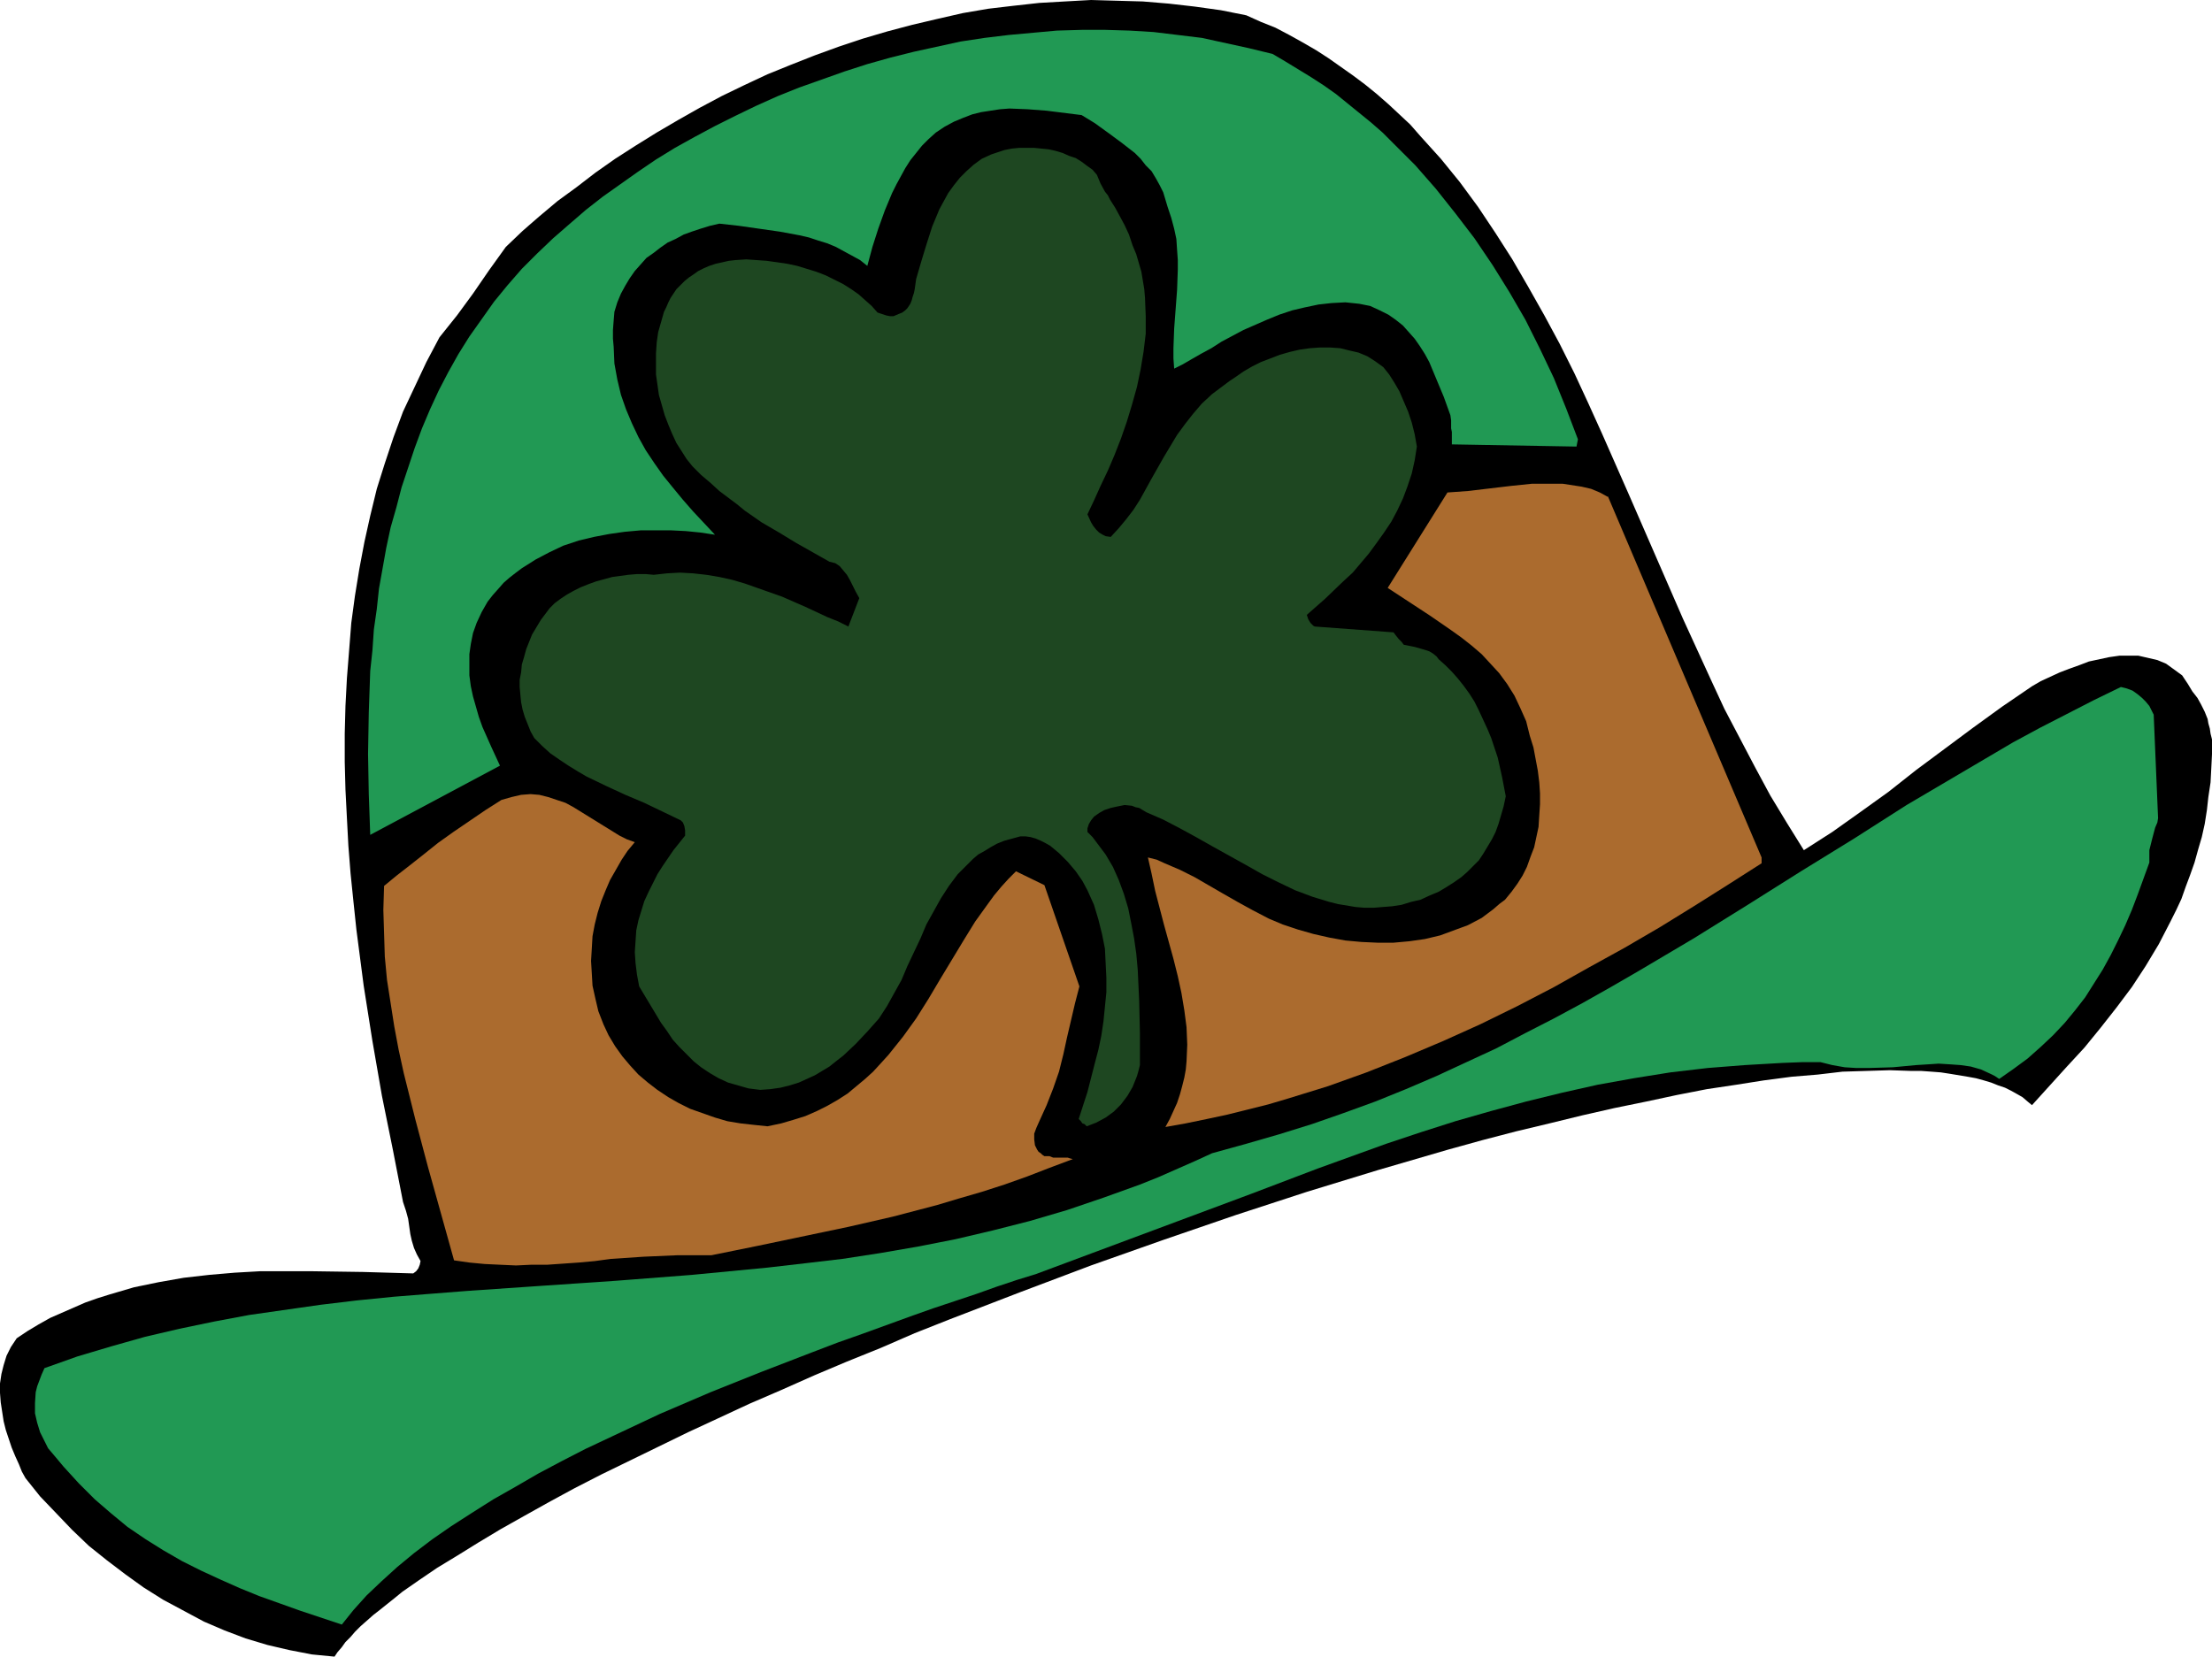 <?xml version="1.0" encoding="UTF-8" standalone="no"?>
<svg
   version="1.0"
   width="129.766mm"
   height="97.199mm"
   id="svg6"
   sodipodi:docname="Hat 2.wmf"
   xmlns:inkscape="http://www.inkscape.org/namespaces/inkscape"
   xmlns:sodipodi="http://sodipodi.sourceforge.net/DTD/sodipodi-0.dtd"
   xmlns="http://www.w3.org/2000/svg"
   xmlns:svg="http://www.w3.org/2000/svg">
  <sodipodi:namedview
     id="namedview6"
     pagecolor="#ffffff"
     bordercolor="#000000"
     borderopacity="0.25"
     inkscape:showpageshadow="2"
     inkscape:pageopacity="0.0"
     inkscape:pagecheckerboard="0"
     inkscape:deskcolor="#d1d1d1"
     inkscape:document-units="mm" />
  <defs
     id="defs1">
    <pattern
       id="WMFhbasepattern"
       patternUnits="userSpaceOnUse"
       width="6"
       height="6"
       x="0"
       y="0" />
  </defs>
  <path
     style="fill:#000000;fill-opacity:1;fill-rule:evenodd;stroke:none"
     d="m 450.54,245.072 7.757,-8.562 3.878,-4.2 3.555,-4.362 3.555,-4.523 3.394,-4.523 3.07,-4.685 2.909,-4.847 2.586,-5.008 1.293,-2.585 1.131,-2.423 0.97,-2.746 0.97,-2.585 0.97,-2.746 0.808,-2.908 0.808,-2.746 0.646,-2.908 0.485,-3.069 0.323,-2.908 0.485,-3.231 0.162,-3.069 0.162,-3.231 v -3.231 l -0.323,-1.292 -0.162,-1.131 -0.323,-1.131 -0.162,-0.969 -0.646,-1.616 -0.808,-1.615 -0.808,-1.454 -1.131,-1.454 -0.97,-1.615 -0.646,-0.969 -0.646,-0.969 -1.778,-1.292 -1.778,-1.292 -1.939,-0.808 -2.101,-0.485 -2.101,-0.485 h -2.101 -2.101 l -2.262,0.323 -2.262,0.485 -2.262,0.485 -2.101,0.808 -2.262,0.808 -2.101,0.808 -2.101,0.969 -2.101,0.969 -1.939,1.131 -6.626,4.523 -6.464,4.685 -12.605,9.37 -6.141,4.847 -6.302,4.523 -6.141,4.362 -6.302,4.039 -3.717,-5.977 -3.717,-6.139 -3.394,-6.3 -3.394,-6.462 -3.394,-6.462 -3.07,-6.624 -6.141,-13.409 -5.979,-13.732 -5.979,-13.732 -5.979,-13.57 -3.07,-6.785 -3.07,-6.624 -3.232,-6.462 -3.394,-6.3 -3.555,-6.3 -3.555,-6.139 -3.717,-5.816 -3.878,-5.816 -4.04,-5.493 -4.202,-5.17 -4.525,-5.008 -2.262,-2.585 -2.424,-2.262 -2.424,-2.262 -2.586,-2.262 -2.586,-2.1 -2.586,-1.939 -2.747,-1.939 -2.747,-1.939 -2.747,-1.777 -3.07,-1.777 -2.909,-1.616 -3.07,-1.616 -3.232,-1.292 -3.232,-1.454 -5.656,-1.131 L 264.862,1.454 259.206,0.808 253.389,0.323 247.571,0.162 241.915,0 l -5.818,0.323 -5.656,0.323 -5.818,0.646 -5.494,0.646 -5.656,0.969 -5.656,1.292 -5.494,1.292 -5.494,1.454 -5.494,1.616 -5.333,1.777 -5.333,1.939 -5.333,2.1 -5.171,2.1 -5.171,2.423 -5.01,2.423 -4.848,2.585 -4.848,2.746 -4.686,2.746 -4.686,2.908 -4.525,2.908 -4.363,3.069 -4.202,3.231 -4.202,3.069 -4.04,3.393 -3.717,3.231 -3.717,3.554 -3.717,5.17 -3.555,5.17 -3.555,4.847 -3.878,4.847 -2.909,5.493 -2.586,5.493 -2.586,5.493 -2.101,5.654 -1.939,5.816 -1.778,5.654 -1.454,5.977 -1.293,5.816 -1.131,5.977 -0.97,5.977 -0.808,5.977 -0.485,6.139 -0.485,6.139 -0.323,6.139 -0.162,6.139 v 6.3 l 0.162,6.139 0.323,6.3 0.323,6.139 0.485,6.139 0.646,6.3 0.646,6.139 1.616,12.439 1.939,12.278 2.101,12.116 2.424,11.955 2.262,11.632 0.646,1.939 0.485,1.777 0.485,3.393 0.323,1.454 0.485,1.615 0.646,1.454 0.808,1.454 -0.162,0.808 -0.323,0.808 -0.485,0.646 -0.646,0.485 -11.15,-0.323 -11.312,-0.162 h -5.656 -5.818 l -5.656,0.323 -5.656,0.485 -5.656,0.646 -5.494,0.969 -5.494,1.131 -5.494,1.616 -2.586,0.808 -2.747,0.969 -2.586,1.131 -2.586,1.131 -2.586,1.131 -2.586,1.454 -2.424,1.454 -2.424,1.616 -1.293,1.939 -0.97,1.939 -0.646,2.1 -0.485,1.939 L 0,306.785 v 2.1 l 0.162,2.1 0.323,2.1 0.323,2.1 0.485,1.939 0.646,1.939 0.646,1.939 0.808,1.939 0.808,1.777 0.646,1.615 0.808,1.454 3.232,4.039 3.555,3.716 3.555,3.716 3.717,3.554 4.04,3.231 4.04,3.069 4.04,2.908 4.363,2.746 4.525,2.423 4.525,2.423 4.525,1.939 4.686,1.777 4.848,1.454 4.848,1.131 5.01,0.969 5.01,0.485 0.646,-0.969 0.97,-1.131 0.808,-1.131 1.131,-1.131 0.97,-1.131 1.293,-1.292 1.293,-1.131 1.454,-1.292 1.454,-1.131 1.616,-1.292 1.616,-1.292 1.778,-1.454 3.717,-2.585 4.04,-2.746 4.525,-2.746 4.686,-2.908 4.848,-2.908 5.171,-2.908 5.494,-3.069 5.656,-3.069 5.979,-3.069 6.302,-3.069 6.302,-3.069 6.626,-3.231 6.626,-3.069 6.949,-3.231 7.11,-3.069 7.272,-3.231 7.272,-3.069 7.595,-3.069 7.434,-3.231 7.757,-3.069 15.514,-5.977 15.837,-5.977 15.998,-5.654 15.998,-5.493 15.837,-5.17 7.918,-2.423 7.918,-2.423 7.757,-2.262 7.757,-2.262 7.595,-2.1 7.434,-1.939 7.434,-1.777 7.272,-1.777 7.11,-1.616 7.11,-1.454 6.787,-1.454 6.626,-1.292 6.464,-0.969 6.141,-0.969 6.141,-0.808 5.818,-0.485 5.494,-0.646 5.333,-0.162 5.171,-0.162 4.686,0.162 h 2.262 l 2.262,0.162 2.101,0.162 2.101,0.323 1.939,0.323 1.939,0.323 1.778,0.323 1.778,0.485 1.616,0.485 1.616,0.646 1.454,0.485 1.293,0.646 1.454,0.808 1.131,0.646 1.131,0.969 z"
     id="path1" />
  <path
     style="fill:#219954;fill-opacity:1;fill-rule:evenodd;stroke:none"
     d="m 478.497,181.421 -0.97,-22.94 -0.485,-0.969 -0.485,-0.969 -0.808,-0.969 -0.808,-0.808 -0.97,-0.808 -1.131,-0.808 -1.293,-0.485 -1.293,-0.323 -5.979,2.908 -5.979,3.069 -5.979,3.069 -5.979,3.231 -11.797,6.947 -11.797,6.947 -11.635,7.431 -11.797,7.27 -11.797,7.431 -11.958,7.431 -12.282,7.27 -6.141,3.554 -6.302,3.554 -6.302,3.393 -6.302,3.231 -6.464,3.393 -6.626,3.069 -6.626,3.069 -6.787,2.908 -6.787,2.746 -7.11,2.585 -6.949,2.423 -7.272,2.262 -7.272,2.1 -7.595,2.1 -3.878,1.777 -4.04,1.777 -4.04,1.777 -4.04,1.616 -8.08,2.908 -8.08,2.746 -8.242,2.423 -8.242,2.1 -8.242,1.939 -8.242,1.616 -8.403,1.454 -8.403,1.292 -8.242,0.969 -8.403,0.969 -8.403,0.808 -8.403,0.808 -16.645,1.292 -16.645,1.131 -16.483,1.131 -8.242,0.646 -8.08,0.646 -8.08,0.808 -8.08,0.969 -7.918,1.131 -7.918,1.131 -7.757,1.454 -7.757,1.615 -7.595,1.777 -7.434,2.1 -7.595,2.262 -7.272,2.585 -0.646,1.454 -0.485,1.292 -0.485,1.292 -0.323,1.292 -0.162,2.423 v 2.262 l 0.485,2.1 0.646,2.1 0.97,1.939 0.808,1.616 1.778,2.1 1.616,1.939 3.394,3.716 3.555,3.554 3.555,3.069 3.717,3.069 4.04,2.746 3.878,2.423 4.202,2.423 4.202,2.1 4.202,1.939 4.363,1.939 4.363,1.777 4.525,1.615 4.525,1.616 9.211,3.069 2.586,-3.231 2.909,-3.231 3.232,-3.069 3.555,-3.231 3.717,-3.069 4.04,-3.069 4.202,-2.908 4.525,-2.908 4.848,-3.069 4.848,-2.746 5.01,-2.908 5.171,-2.746 5.333,-2.746 5.494,-2.585 5.494,-2.585 5.494,-2.585 11.312,-4.847 11.312,-4.523 11.312,-4.362 5.494,-2.1 5.494,-1.939 5.333,-1.939 5.333,-1.939 5.01,-1.777 4.848,-1.615 4.848,-1.616 4.525,-1.616 4.363,-1.454 4.202,-1.292 47.672,-17.771 14.867,-5.654 7.595,-2.746 7.595,-2.746 7.757,-2.585 7.595,-2.423 7.918,-2.262 7.757,-2.1 7.918,-1.939 7.918,-1.777 8.08,-1.454 8.08,-1.292 8.242,-0.969 8.242,-0.646 8.403,-0.485 4.202,-0.162 h 4.202 l 2.586,0.646 2.747,0.485 2.586,0.162 h 2.747 l 5.333,-0.162 5.171,-0.485 2.586,-0.162 2.424,-0.162 2.586,0.162 2.262,0.162 2.262,0.323 2.262,0.646 2.101,0.969 0.97,0.485 0.97,0.646 3.232,-2.262 3.07,-2.262 2.909,-2.585 2.747,-2.585 2.586,-2.746 2.262,-2.746 2.262,-2.908 1.939,-3.069 1.939,-3.069 1.778,-3.231 1.616,-3.231 1.616,-3.393 1.454,-3.393 1.293,-3.393 2.586,-7.108 v -1.454 -1.292 l 0.646,-2.585 0.646,-2.423 0.485,-1.131 z"
     id="path2" />
  <path
     style="fill:#ab6b2e;fill-opacity:1;fill-rule:evenodd;stroke:none"
     d="M 390.587,190.145 356.489,110.016 v 0.162 l -1.778,-0.969 -1.939,-0.808 -2.101,-0.485 -2.101,-0.323 -2.101,-0.323 h -2.262 -2.262 -2.262 l -4.686,0.485 -9.534,1.131 -4.525,0.323 -13.251,21.163 4.686,3.069 4.686,3.069 4.686,3.231 2.262,1.616 2.262,1.777 2.262,1.939 1.939,2.1 1.939,2.1 1.778,2.423 1.616,2.585 1.293,2.746 1.293,2.908 0.808,3.231 0.808,2.585 0.485,2.585 0.485,2.585 0.323,2.585 0.162,2.423 v 2.423 l -0.162,2.423 -0.162,2.585 -0.485,2.262 -0.485,2.262 -0.808,2.1 -0.808,2.262 -0.97,1.939 -1.131,1.777 -1.293,1.777 -1.454,1.777 -1.293,0.969 -1.293,1.131 -1.293,0.969 -1.293,0.969 -3.07,1.615 -3.07,1.131 -3.07,1.131 -3.394,0.808 -3.394,0.485 -3.555,0.323 h -3.555 l -3.555,-0.162 -3.555,-0.323 -3.555,-0.646 -3.555,-0.808 -3.394,-0.969 -3.394,-1.131 -3.07,-1.292 -3.717,-1.939 -3.232,-1.777 -3.394,-1.939 -3.07,-1.777 -3.07,-1.777 -3.232,-1.616 -3.394,-1.454 -1.778,-0.808 -1.939,-0.485 0.808,3.554 0.808,3.877 1.939,7.431 2.101,7.593 0.97,3.877 0.808,3.716 0.646,3.877 0.485,3.716 0.162,3.877 -0.162,3.716 -0.162,1.777 -0.323,1.777 -0.485,1.939 -0.485,1.777 -0.646,1.939 -0.808,1.777 -0.808,1.777 -0.97,1.777 4.525,-0.808 4.686,-0.969 4.525,-0.969 4.525,-1.131 4.525,-1.131 4.363,-1.292 8.888,-2.746 8.565,-3.069 8.565,-3.393 8.403,-3.554 8.242,-3.716 8.242,-4.039 8.08,-4.2 7.757,-4.362 7.918,-4.362 7.757,-4.523 7.595,-4.685 7.434,-4.685 7.595,-4.847 z"
     id="path3" />
  <path
     style="fill:#219954;fill-opacity:1;fill-rule:evenodd;stroke:none"
     d="m 349.864,97.415 -2.586,-6.785 -2.747,-6.785 -3.07,-6.462 -3.232,-6.462 -3.555,-6.139 -3.717,-5.977 -4.04,-5.977 -4.202,-5.493 -4.363,-5.493 -4.525,-5.17 -4.848,-4.847 -2.424,-2.423 -2.586,-2.262 -2.586,-2.1 -2.586,-2.1 -2.586,-2.1 -2.747,-1.939 -2.747,-1.777 -2.909,-1.777 -2.909,-1.777 -2.747,-1.616 -5.333,-1.292 -5.171,-1.131 -5.171,-1.131 -5.333,-0.646 -5.333,-0.646 -5.333,-0.323 -5.333,-0.162 h -5.333 l -5.494,0.162 -5.333,0.485 -5.333,0.485 -5.333,0.646 -5.333,0.808 -5.171,1.131 -5.171,1.131 -5.171,1.292 -5.171,1.454 -5.01,1.616 -5.01,1.777 -5.01,1.777 -4.848,1.939 -4.686,2.1 -4.686,2.262 -4.525,2.262 -4.525,2.423 -4.363,2.423 -4.202,2.585 -4.04,2.746 -3.878,2.746 -3.878,2.746 -3.717,2.908 -3.555,3.069 -3.717,3.231 -3.555,3.393 -3.394,3.393 -3.232,3.716 -2.909,3.554 -2.747,3.877 -2.747,3.877 -2.424,3.877 -2.262,4.039 -2.101,4.039 -1.939,4.2 -1.778,4.2 -1.616,4.362 -1.454,4.362 -1.454,4.362 -1.131,4.362 -1.293,4.523 -0.97,4.523 -0.808,4.523 -0.808,4.523 -0.485,4.523 -0.646,4.523 -0.323,4.685 -0.485,4.523 -0.323,9.208 -0.162,9.208 0.162,8.885 0.323,9.047 28.765,-15.347 -1.939,-4.2 -1.939,-4.362 -0.808,-2.262 -0.646,-2.262 -0.646,-2.262 -0.485,-2.262 -0.323,-2.423 v -2.262 -2.423 l 0.323,-2.262 0.485,-2.423 0.808,-2.262 1.131,-2.423 1.293,-2.262 1.131,-1.454 1.293,-1.454 1.131,-1.292 1.293,-1.131 1.454,-1.131 1.293,-0.969 3.07,-1.939 3.07,-1.615 3.07,-1.454 3.394,-1.131 3.394,-0.808 3.394,-0.646 3.394,-0.485 3.555,-0.323 h 3.394 3.394 l 3.232,0.162 3.232,0.323 3.232,0.485 -4.848,-5.17 -2.262,-2.585 -2.262,-2.746 -2.101,-2.585 -1.939,-2.746 -1.939,-2.908 -1.616,-2.908 -1.454,-3.069 -1.293,-3.069 -1.131,-3.231 -0.808,-3.393 -0.646,-3.554 -0.162,-3.716 -0.162,-1.777 v -1.939 l 0.162,-2.1 0.162,-1.939 0.646,-2.1 0.808,-1.939 0.97,-1.777 0.97,-1.616 1.131,-1.616 1.293,-1.454 1.293,-1.454 1.616,-1.131 1.454,-1.131 1.616,-1.131 1.778,-0.808 1.778,-0.969 1.778,-0.646 1.939,-0.646 2.101,-0.646 2.101,-0.485 4.363,0.485 4.525,0.646 4.525,0.646 4.363,0.808 2.101,0.485 1.939,0.646 2.101,0.646 1.939,0.808 1.778,0.969 1.778,0.969 1.778,0.969 1.616,1.292 1.131,-4.2 1.293,-4.039 1.454,-4.039 1.616,-3.877 0.97,-1.939 0.97,-1.777 0.97,-1.777 1.131,-1.777 1.293,-1.616 1.293,-1.616 1.454,-1.454 1.616,-1.454 1.939,-1.292 2.101,-1.131 1.939,-0.808 2.101,-0.808 1.939,-0.485 2.101,-0.323 2.101,-0.323 2.101,-0.162 4.04,0.162 4.202,0.323 3.878,0.485 3.878,0.485 2.909,1.777 2.909,2.1 3.07,2.262 2.909,2.262 1.293,1.292 1.131,1.454 1.293,1.292 0.97,1.616 0.808,1.454 0.808,1.616 0.485,1.616 0.485,1.616 0.808,2.423 0.646,2.423 0.485,2.262 0.162,2.423 0.162,2.262 v 2.1 l -0.162,4.523 -0.646,8.562 -0.162,4.362 v 2.262 l 0.162,2.262 1.939,-0.969 1.939,-1.131 1.131,-0.646 1.131,-0.646 2.101,-1.131 2.262,-1.454 2.424,-1.292 2.424,-1.292 2.586,-1.131 2.586,-1.131 2.747,-1.131 2.909,-0.969 2.747,-0.646 3.07,-0.646 2.909,-0.323 3.07,-0.162 3.07,0.323 2.424,0.485 2.101,0.969 1.939,0.969 1.616,1.131 1.616,1.292 1.293,1.454 1.293,1.454 1.131,1.616 1.131,1.777 0.97,1.777 1.616,3.877 1.616,3.877 1.454,4.039 0.162,1.131 v 0.969 0.808 l 0.162,0.808 v 1.292 1.454 l 27.634,0.485 z"
     id="path4" />
  <path
     style="fill:#1e4721;fill-opacity:1;fill-rule:evenodd;stroke:none"
     d="m 333.865,176.575 -0.808,-4.2 -0.97,-4.362 -1.454,-4.362 -0.808,-1.939 -0.97,-2.1 -0.97,-2.1 -0.97,-1.939 -1.131,-1.777 -1.293,-1.777 -1.293,-1.616 -1.293,-1.454 -1.454,-1.454 -1.454,-1.292 -0.485,-0.646 -0.808,-0.646 -0.808,-0.485 -0.97,-0.323 -2.262,-0.646 -2.424,-0.485 -0.485,-0.646 -0.646,-0.646 -0.646,-0.808 -0.485,-0.646 -17.453,-1.292 -0.323,-0.162 -0.162,-0.162 -0.485,-0.485 -0.485,-0.808 -0.323,-0.969 4.04,-3.554 4.04,-3.877 2.101,-1.939 1.778,-2.1 1.778,-2.1 1.778,-2.423 1.616,-2.262 1.616,-2.423 1.293,-2.423 1.293,-2.746 0.97,-2.585 0.97,-2.908 0.646,-2.908 0.485,-3.069 -0.485,-2.746 -0.646,-2.585 -0.808,-2.423 -0.97,-2.262 -0.97,-2.262 -1.131,-1.939 -1.131,-1.777 -1.293,-1.616 -1.778,-1.292 -1.778,-1.131 -1.939,-0.808 -2.101,-0.485 -1.939,-0.485 -2.262,-0.162 h -2.262 l -2.262,0.162 -2.262,0.323 -2.101,0.485 -2.262,0.646 -2.101,0.808 -2.101,0.808 -1.939,0.969 -1.939,1.131 -1.616,1.131 -1.454,0.969 -1.293,0.969 -2.586,1.939 -2.262,2.1 -1.939,2.262 -1.778,2.262 -1.778,2.423 -1.454,2.423 -1.454,2.423 -2.747,4.847 -2.586,4.685 -1.454,2.262 -1.616,2.1 -1.616,1.939 -1.778,1.939 -1.131,-0.162 -0.646,-0.323 -0.808,-0.485 -0.646,-0.646 -0.646,-0.808 -0.485,-0.808 -0.808,-1.777 1.454,-3.069 1.454,-3.231 1.616,-3.393 1.454,-3.393 1.454,-3.716 1.293,-3.716 1.131,-3.716 1.131,-4.039 0.808,-3.877 0.646,-3.877 0.485,-4.039 v -3.877 l -0.162,-4.039 -0.162,-1.939 -0.323,-1.939 -0.323,-1.939 -1.131,-3.877 -0.808,-1.939 -0.808,-2.423 -0.97,-2.1 -1.131,-2.1 -0.97,-1.777 -1.131,-1.777 -0.485,-0.969 -0.646,-0.808 -0.97,-1.777 -0.808,-1.939 -0.97,-1.131 -1.131,-0.808 -1.293,-0.969 -1.293,-0.808 -1.454,-0.485 -1.454,-0.646 -1.616,-0.485 -1.454,-0.323 -1.616,-0.162 -1.616,-0.162 h -1.778 -1.616 l -1.616,0.162 -1.616,0.323 -1.454,0.485 -1.454,0.485 -2.101,0.969 -1.778,1.292 -1.616,1.454 -1.454,1.454 -1.293,1.616 -1.293,1.777 -0.97,1.777 -0.97,1.777 -0.808,1.939 -0.808,1.939 -1.293,4.039 -1.131,3.716 -1.131,3.877 -0.323,2.262 -0.162,0.808 -0.323,0.969 -0.162,0.646 -0.323,0.808 -0.323,0.485 -0.323,0.485 -0.485,0.485 -0.646,0.485 -0.808,0.323 -1.131,0.485 h -0.808 l -0.808,-0.162 -0.97,-0.323 -0.97,-0.323 -1.293,-1.454 -1.454,-1.292 -1.454,-1.292 -1.616,-1.131 -1.778,-1.131 -1.939,-0.969 -1.939,-0.969 -2.101,-0.808 -2.101,-0.646 -2.101,-0.646 -2.262,-0.485 -2.262,-0.323 -2.262,-0.323 -2.262,-0.162 -2.262,-0.162 -2.424,0.162 -1.454,0.162 -1.454,0.323 -1.454,0.323 -1.454,0.485 -1.131,0.485 -1.293,0.646 -1.131,0.808 -0.97,0.646 -0.97,0.808 -0.97,0.969 -0.808,0.808 -0.646,0.969 -0.646,0.969 -0.485,0.969 -0.485,1.131 -0.485,0.969 -0.646,2.262 -0.646,2.262 -0.323,2.262 -0.162,2.423 v 2.423 2.262 l 0.323,2.262 0.323,2.262 0.646,2.262 0.646,2.262 0.808,2.1 0.808,1.939 0.97,2.1 1.131,1.777 1.131,1.777 1.293,1.616 1.939,1.939 2.101,1.777 1.939,1.777 3.878,2.908 1.778,1.454 3.717,2.585 3.878,2.262 3.717,2.262 7.434,4.2 1.293,0.323 0.97,0.646 0.808,0.969 0.808,0.969 0.646,1.131 0.646,1.292 0.646,1.292 0.808,1.454 -2.424,6.3 -2.262,-1.131 -2.424,-0.969 -4.848,-2.262 -5.171,-2.262 -5.494,-1.939 -2.747,-0.969 -2.747,-0.808 -2.909,-0.646 -2.909,-0.485 -2.909,-0.323 -2.909,-0.162 -2.909,0.162 -2.909,0.323 -1.778,-0.162 h -1.939 l -1.939,0.162 -3.555,0.485 -1.778,0.485 -1.778,0.485 -1.778,0.646 -1.616,0.646 -1.616,0.808 -1.454,0.808 -1.454,0.969 -1.293,0.969 -1.131,1.131 -0.97,1.292 -0.97,1.292 -0.97,1.616 -0.97,1.616 -0.646,1.615 -0.646,1.616 -0.485,1.777 -0.485,1.616 -0.162,1.777 -0.323,1.616 v 1.616 l 0.162,1.777 0.162,1.615 0.323,1.616 0.485,1.616 0.646,1.616 0.646,1.615 0.808,1.454 1.778,1.777 1.778,1.615 2.101,1.454 1.939,1.292 2.101,1.292 1.939,1.131 4.363,2.1 4.202,1.939 4.202,1.777 4.04,1.939 4.04,1.939 0.485,0.485 0.323,0.808 0.162,0.969 v 1.131 l -2.586,3.231 -2.424,3.554 -1.131,1.777 -0.97,1.939 -0.97,1.939 -0.97,2.1 -0.646,2.1 -0.646,2.1 -0.485,2.262 -0.162,2.423 -0.162,2.423 0.162,2.423 0.323,2.585 0.485,2.585 2.424,4.039 2.424,4.039 1.293,1.777 1.293,1.939 1.454,1.615 1.616,1.616 1.616,1.616 1.616,1.292 1.939,1.292 1.939,1.131 2.101,0.969 2.262,0.646 2.262,0.646 2.586,0.323 2.262,-0.162 2.262,-0.323 1.939,-0.485 2.101,-0.646 1.778,-0.808 1.778,-0.808 1.616,-0.969 1.616,-0.969 1.616,-1.292 1.454,-1.131 2.747,-2.585 2.586,-2.746 2.586,-2.908 1.778,-2.746 1.616,-2.908 1.616,-2.908 1.293,-3.069 2.909,-6.139 1.293,-3.069 1.616,-2.908 1.616,-2.908 1.778,-2.746 1.939,-2.585 2.262,-2.262 1.131,-1.131 1.131,-0.969 1.454,-0.808 1.293,-0.808 1.454,-0.808 1.616,-0.646 1.778,-0.485 1.778,-0.485 h 1.131 l 1.131,0.162 1.131,0.323 1.131,0.485 0.97,0.485 1.131,0.646 0.97,0.808 0.97,0.808 1.939,1.939 1.778,2.1 1.454,2.1 1.131,2.1 1.454,3.231 0.97,3.231 0.808,3.231 0.646,3.231 0.162,3.231 0.162,3.231 v 3.231 l -0.323,3.231 -0.323,3.231 -0.485,3.231 -0.646,3.069 -0.808,3.069 -1.616,6.3 -1.939,5.977 0.485,0.485 0.323,0.485 0.485,0.162 0.485,0.485 2.101,-0.808 2.101,-1.131 1.778,-1.292 1.616,-1.616 1.454,-1.939 1.131,-1.939 0.97,-2.423 0.323,-1.131 0.323,-1.292 v -7.108 l -0.162,-7.108 -0.323,-6.947 -0.323,-3.554 -0.485,-3.393 -0.646,-3.393 -0.646,-3.231 -0.97,-3.231 -1.131,-3.069 -1.293,-2.908 -1.616,-2.746 -1.939,-2.585 -0.97,-1.292 -1.131,-1.131 v -0.808 l 0.323,-0.969 0.485,-0.808 0.646,-0.808 1.131,-0.808 1.131,-0.646 1.454,-0.485 1.454,-0.323 1.616,-0.323 1.616,0.162 0.808,0.323 0.808,0.162 0.808,0.485 0.808,0.485 3.717,1.616 3.717,1.939 3.555,1.939 3.717,2.1 7.272,4.039 3.717,2.1 3.555,1.777 3.717,1.777 3.878,1.454 3.717,1.131 1.939,0.485 1.939,0.323 1.939,0.323 1.939,0.162 h 2.101 l 1.939,-0.162 2.101,-0.162 2.101,-0.323 2.101,-0.646 2.101,-0.485 2.101,-0.969 1.939,-0.808 1.616,-0.969 1.778,-1.131 1.616,-1.131 1.293,-1.131 1.293,-1.292 1.293,-1.292 0.97,-1.454 0.97,-1.615 0.97,-1.616 0.808,-1.616 0.646,-1.777 1.131,-3.877 z"
     id="path5" />
  <path
     style="fill:#ab6b2e;fill-opacity:1;fill-rule:evenodd;stroke:none"
     d="m 239.329,218.74 -7.757,-22.456 -6.302,-3.069 -1.616,1.616 -1.616,1.777 -1.616,1.939 -1.293,1.777 -2.909,4.039 -2.586,4.2 -5.171,8.562 -2.586,4.362 -2.747,4.362 -2.909,4.039 -3.232,4.039 -1.616,1.777 -1.778,1.939 -1.778,1.616 -1.939,1.615 -1.939,1.616 -2.262,1.454 -2.262,1.292 -2.262,1.131 -2.586,1.131 -2.586,0.808 -2.747,0.808 -3.07,0.646 -3.07,-0.323 -2.909,-0.323 -2.909,-0.485 -2.747,-0.808 -2.747,-0.969 -2.747,-0.969 -2.586,-1.292 -2.262,-1.292 -2.424,-1.615 -2.101,-1.616 -2.101,-1.777 -1.778,-1.939 -1.778,-2.1 -1.616,-2.262 -1.454,-2.423 -1.131,-2.423 -1.131,-2.908 -0.646,-2.746 -0.646,-2.908 -0.162,-2.746 -0.162,-2.746 0.162,-2.746 0.162,-2.746 0.485,-2.585 0.646,-2.585 0.808,-2.585 0.97,-2.423 0.97,-2.262 1.293,-2.262 1.293,-2.262 1.293,-1.939 1.616,-1.939 -1.778,-0.646 -1.616,-0.808 -3.394,-2.1 -3.394,-2.1 -3.394,-2.1 -1.778,-0.969 -1.939,-0.646 -1.939,-0.646 -1.939,-0.485 -1.939,-0.162 -2.101,0.162 -2.101,0.485 -1.131,0.323 -1.131,0.323 -3.555,2.262 -3.555,2.423 -3.555,2.423 -3.394,2.423 -3.232,2.585 -3.07,2.423 -2.909,2.262 -2.747,2.262 -0.162,5.331 0.162,5.17 0.162,5.17 0.485,5.17 0.808,5.17 0.808,5.17 0.97,5.17 1.131,5.17 2.586,10.339 2.747,10.339 5.818,20.84 3.394,0.485 3.394,0.323 3.394,0.162 3.555,0.162 3.394,-0.162 h 3.555 l 6.949,-0.485 3.555,-0.323 3.555,-0.485 7.272,-0.485 3.717,-0.162 3.717,-0.162 h 3.717 3.878 l 10.342,-2.1 10.019,-2.1 10.019,-2.1 9.858,-2.262 9.858,-2.585 4.848,-1.454 5.01,-1.454 5.01,-1.616 5.01,-1.777 5.01,-1.939 5.171,-1.939 -0.646,-0.162 -0.485,-0.162 h -1.131 -1.293 -0.808 l -0.808,-0.323 h -0.646 -0.485 l -0.485,-0.323 -0.323,-0.323 -0.485,-0.323 -0.323,-0.485 -0.485,-0.969 -0.162,-1.292 v -1.292 l 0.485,-1.292 0.646,-1.454 1.616,-3.554 1.454,-3.716 1.293,-3.716 0.97,-3.877 0.808,-3.716 1.778,-7.593 z"
     id="path6" />
</svg>
